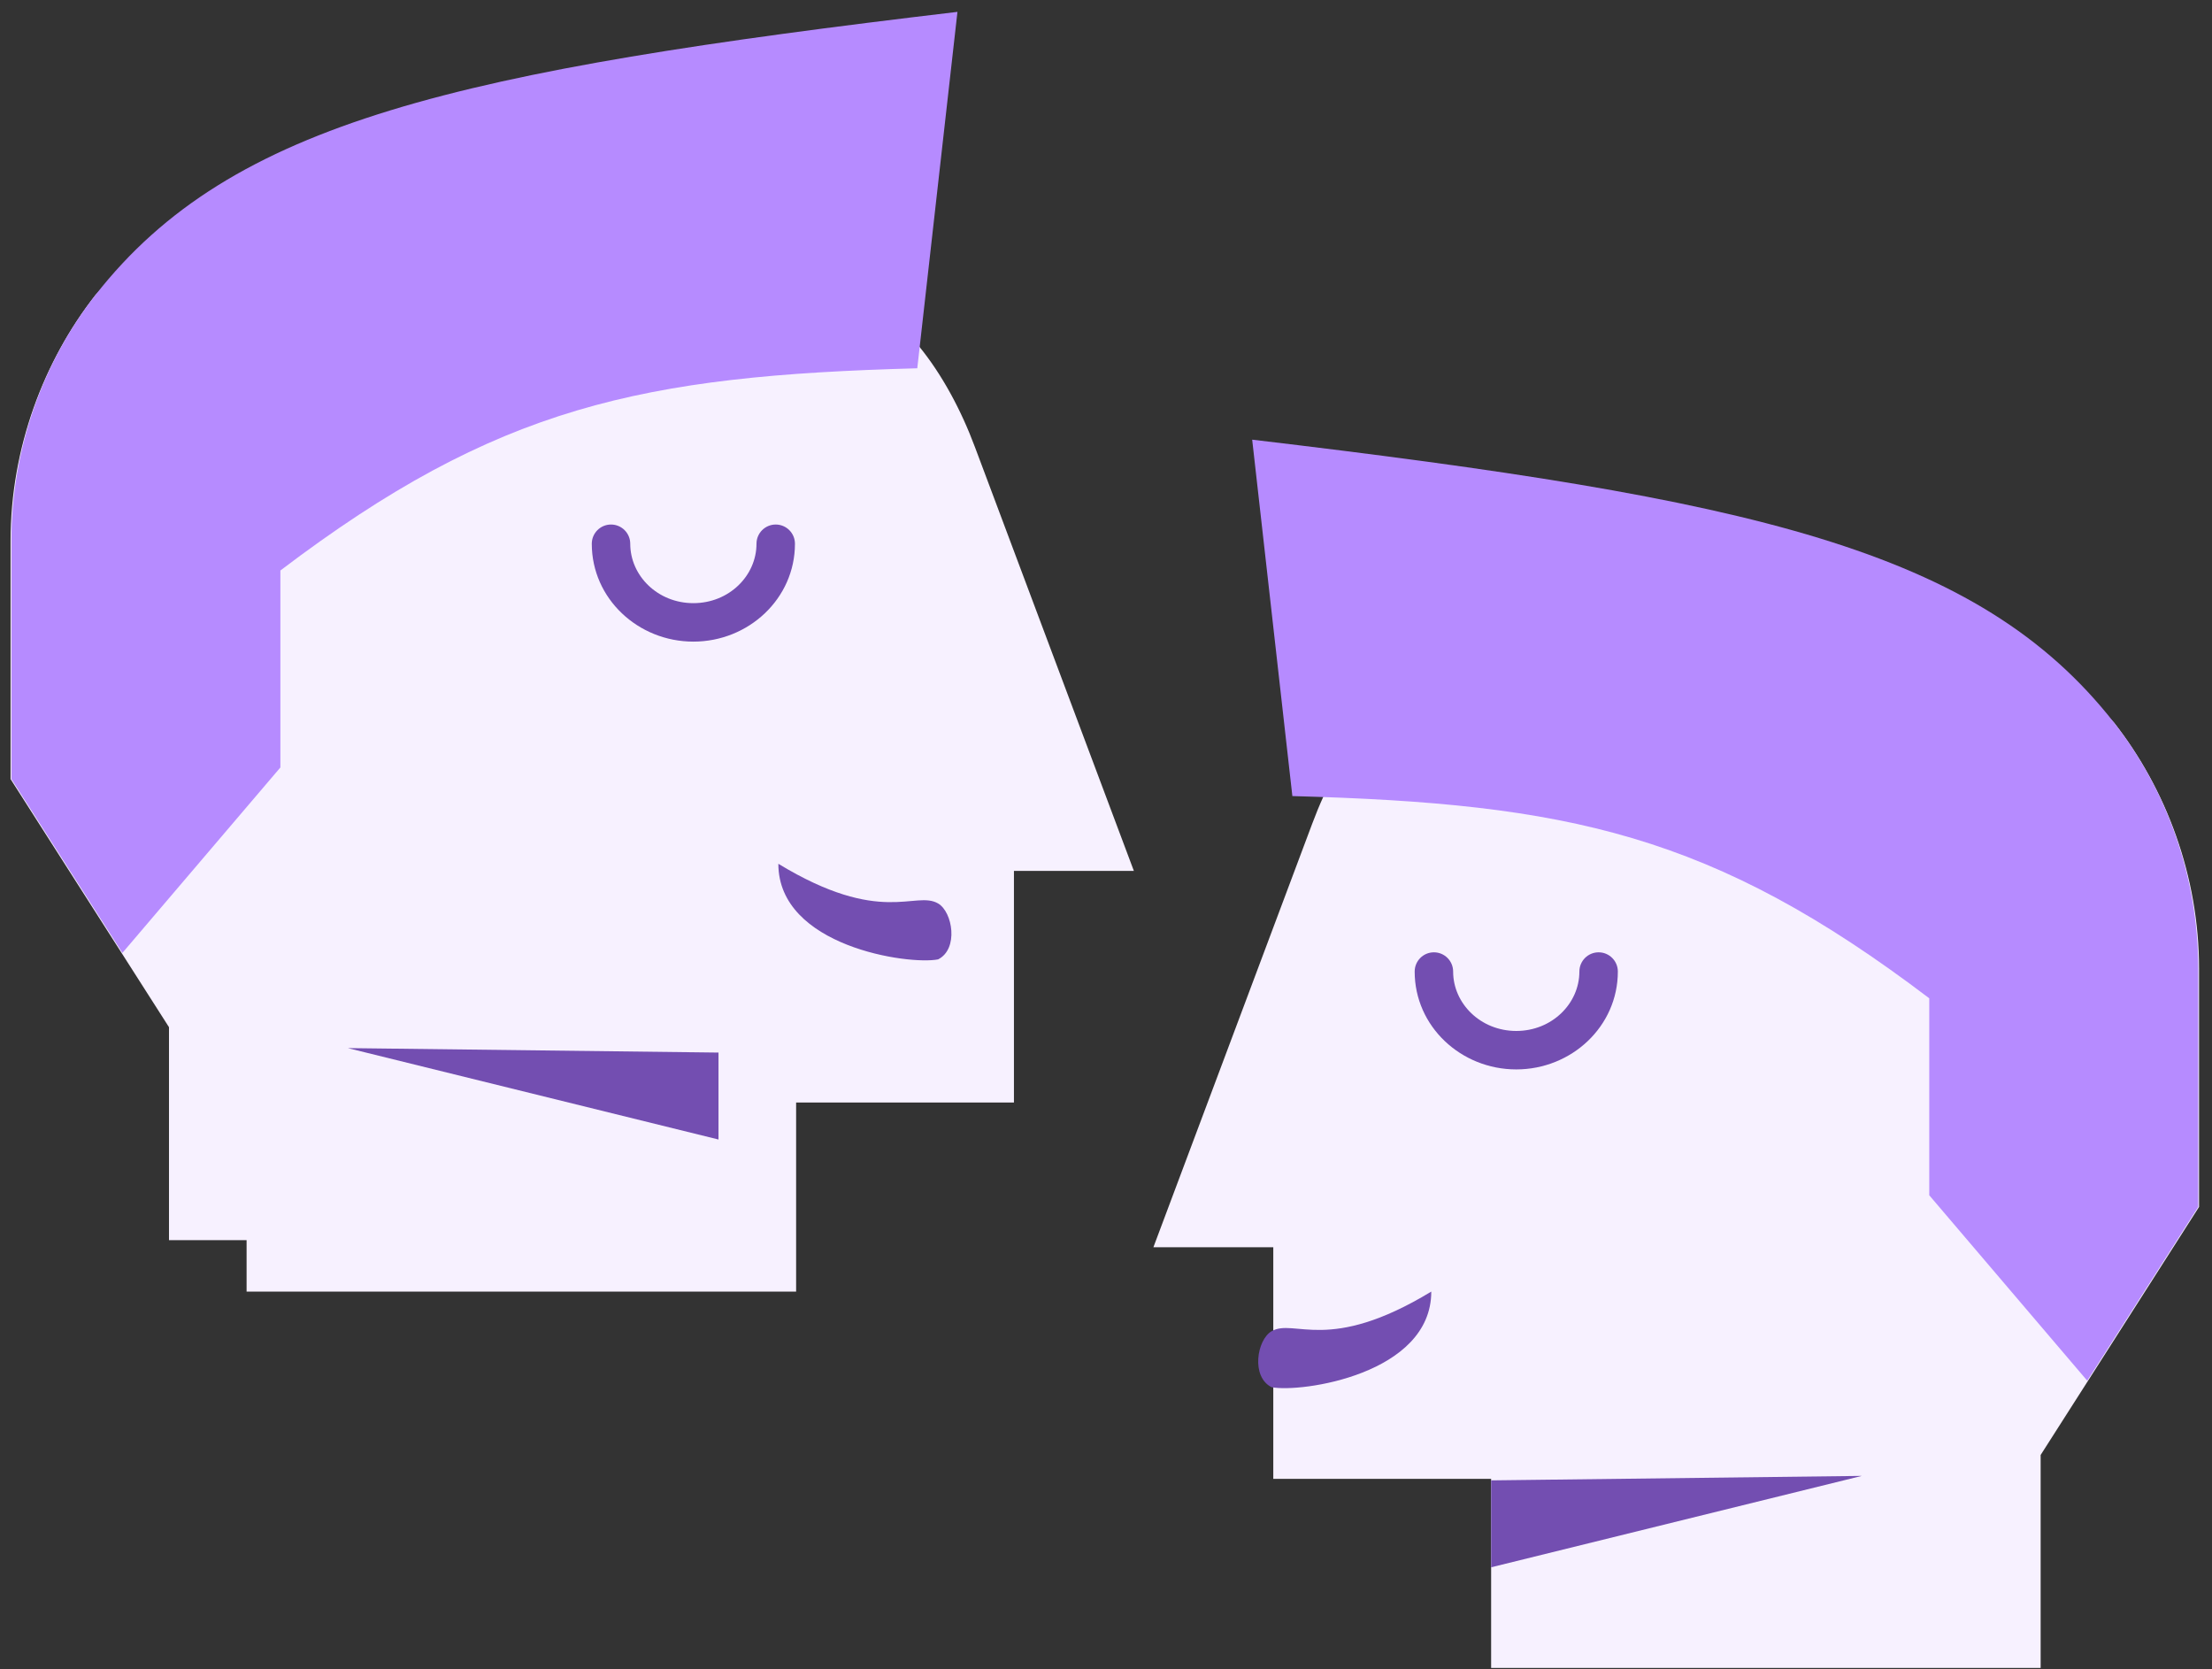 <svg width="167" height="126" viewBox="0 0 167 126" fill="none" xmlns="http://www.w3.org/2000/svg">
<rect x="0" y="0" width="167" height="126" fill="#333333" stroke="none"/>
<path d="M99.067 62.182L87.078 94.149H96.13V111.633H112.576V125.906H154.063V109.829L166.023 91.101V73.12C166.023 66.109 163.521 59.537 159.599 54.541C145.047 38.991 111.154 42.816 103.305 54.541C101.557 56.682 100.122 59.352 99.067 62.182Z" fill="#F7F1FF"/>
<path d="M159.599 54.541C149.326 41.434 132.235 37.655 94.536 33.188L97.57 60.092C118.359 60.655 129.285 62.939 145.653 75.356V90.224L157.581 104.223L165.961 91.1V73.12C165.961 66.109 163.521 59.537 159.599 54.541Z" fill="#B68BFF"/>
<path fill-rule="evenodd" clip-rule="evenodd" d="M108.256 71.886C109.058 71.886 109.708 72.536 109.708 73.338C109.708 75.751 111.778 77.822 114.474 77.822C117.17 77.822 119.239 75.751 119.239 73.338C119.239 72.536 119.889 71.886 120.691 71.886C121.493 71.886 122.143 72.536 122.143 73.338C122.143 77.481 118.645 80.725 114.474 80.725C110.302 80.725 106.804 77.481 106.804 73.338C106.804 72.536 107.454 71.886 108.256 71.886Z" fill="#734EB1"/>
<path d="M112.576 111.746V118.308L140.564 111.408L112.576 111.746Z" fill="#734EB1"/>
<path d="M95.997 100.49C94.891 101.139 94.438 103.93 95.997 104.711C98.21 105.151 108.058 103.74 108.058 97.495C100.276 102.224 97.743 99.486 95.997 100.49Z" fill="#734EB1"/>
<path d="M73.614 33.771L85.603 65.738H76.55V83.222H60.105V97.495H18.617V81.418L6.657 62.69V44.709C6.657 37.698 9.159 31.126 13.082 26.13C27.633 10.58 61.527 14.404 69.376 26.13C71.123 28.271 72.559 30.941 73.614 33.771Z" fill="#F7F1FF"/>
<path d="M67.755 29.89L79.744 61.857H70.691V79.341H54.245V93.614H12.758V77.537L0.798 58.809V40.828C0.798 33.817 3.3 27.245 7.222 22.249C21.774 6.698 55.668 10.523 63.517 22.249C65.264 24.39 66.7 27.059 67.755 29.89Z" fill="#F7F1FF"/>
<path d="M7.222 22.249C17.495 9.142 34.586 5.363 72.285 0.896L69.252 27.8C48.463 28.362 37.536 30.647 21.168 43.064V57.932L9.241 71.93L0.861 58.808V40.828C0.861 33.817 3.3 27.245 7.222 22.249Z" fill="#B68BFF"/>
<path fill-rule="evenodd" clip-rule="evenodd" d="M58.565 39.594C57.763 39.594 57.113 40.244 57.113 41.045C57.113 43.459 55.044 45.529 52.347 45.529C49.651 45.529 47.582 43.459 47.582 41.045C47.582 40.244 46.932 39.594 46.13 39.594C45.328 39.594 44.678 40.244 44.678 41.045C44.678 45.188 48.176 48.433 52.347 48.433C56.519 48.433 60.017 45.188 60.017 41.045C60.017 40.244 59.367 39.594 58.565 39.594Z" fill="#734EB1"/>
<path d="M54.245 79.454V86.016L26.257 79.116L54.245 79.454Z" fill="#734EB1"/>
<path d="M70.824 68.197C71.93 68.846 72.383 71.638 70.824 72.419C68.612 72.859 58.763 71.448 58.763 65.203C66.545 69.932 69.079 67.194 70.824 68.197Z" fill="#734EB1"/>
</svg>
